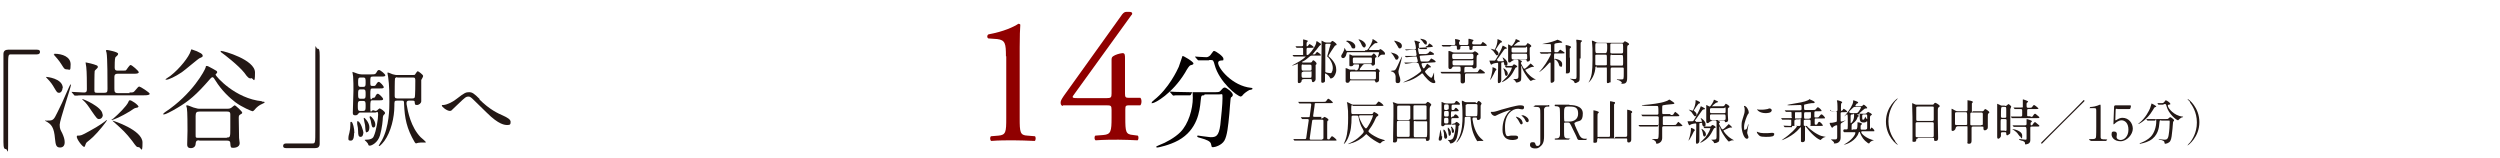 <?xml version="1.0" encoding="UTF-8"?>
<svg id="_レイヤー_1" xmlns="http://www.w3.org/2000/svg" version="1.1" viewBox="0 0 800 50.6">
  <!-- Generator: Adobe Illustrator 29.6.0, SVG Export Plug-In . SVG Version: 2.1.1 Build 207)  -->
  <defs>
    <style>
      .st0 {
        fill: #231815;
      }

      .st1 {
        fill: #040000;
      }

      .st2 {
        fill: #900000;
      }
    </style>
  </defs>
  <g>
    <g>
      <path class="st0" d="M11.8,15.9c.7,0,1,.2,1,.7s-.3.8-1,.8H3.5c-.9,0-.9.2-.9,4.4s0,21.3,0,24.8-.2,1.1-.7,1.1-.8-.2-.8-2.3v-28.1c0-1,.6-1.4,1.5-1.4h9.3Z"/>
      <path class="st0" d="M14.7,38.6c2.3,0,2.4,0,3.7-2.7,1.4-2.9,1.6-3.2,2.6-5.6,1.2-2.8,1.5-3.3,1.6-3.3s.1.1.1.2c0,.7-3.6,11.3-3.6,12.7s.3,1.7.8,2.7c.5,1.1.8,2,.8,2.9,0,1.3-.7,1.7-1.5,1.7-1.3,0-1.4-1-1.6-2.8-.3-3.6-1.1-4.7-3.1-5.7,0,0-.1-.2.2-.2ZM20,28.2c0,.8-.5,1.5-1.1,1.5s-.7-.2-1.6-1.7c-.4-.7-1-1.7-2.4-3.1-.2-.2-.2-.2-.1-.3,0,0,5.3.4,5.3,3.6ZM17.4,17.2c2.6,0,5.2,1,5.2,3.4s-.3,1.6-1.2,1.6-1-.5-1.8-1.7c-.6-1-1.9-2.5-2.2-2.8-.1,0-.2-.2-.2-.3,0,0,.1,0,.2,0ZM41.4,29.6c1.2,0,1.3,0,1.8-.6,1-1.2,1.1-1.3,1.4-1.3s3.3,1.9,3.3,2.3-.7.5-1.9.5h-16.9c-3.1,0-4.1,0-4.4.1-.1,0-.6,0-.7,0s-.2,0-.3-.2l-.7-.8c-.1-.2-.1-.2-.1-.2,0,0,0,0,.1,0,.6,0,3.3.2,3.8.2s1,0,1-1c0-1.9,0-5.6-.2-7.2,0-.2-.2-1-.2-1.3s0-.1.2-.1,2.4.5,3.3.9c.4.2.4.3.4.6s-.9.9-1,1.2c-.1.6-.1,5.1-.1,6s.1,1,1.1,1h2c1,0,1.1-.3,1.1-1.3,0-2.1,0-10.2-.3-11.5,0-.1-.2-.6-.2-.7,0-.2.3-.2.4-.2.2,0,3.5.6,3.5,1.2s-.8.9-.9,1.2c-.2.4-.2,2.6-.2,3.1s0,1.1.9,1.1h1.3c1.3,0,1.3,0,1.5-.2.2-.2,1-1.6,1.4-1.6s2.6,1.9,2.6,2.3-.6.5-1.5.5h-5.3c-.7,0-1,.3-1,1v3.7c0,1.1.1,1.5,1.2,1.5h3.7ZM24.8,43.4c1.1,0,1.2,0,3.9-1.5,3-1.6,5-3.1,5.3-3.4,0,0,.1-.1.2-.1s0,0,0,.1c0,.3-2.8,3.8-4.4,5.3-.3.3-1.7,1.5-2,1.7-.3.3-.4.6-.6,1.2,0,.1-.1.3-.3.3-.5,0-2.6-2.7-2.3-3.4,0,0,0-.2.2-.2ZM32.9,36.7c0,.9-.6,1.4-1.2,1.4s-.8-.3-2.4-2.6c-1-1.5-1.7-2.6-2.9-3.6,0,0-.1-.1-.1-.2,0-.2,6.5,2.5,6.5,4.9ZM44.2,34.1c0,.3,0,.3-1,.5-.2,0-1.4.9-1.6,1-2.8,1.7-5.3,2.8-5.9,2.8s-.1,0-.1,0c0,0,.6-.5.7-.5,1.5-1.3,4.2-3.9,4.8-5.3.1-.4.3-.5.4-.5.4-.2,2.9,1.5,2.9,2.2ZM36,38.6c.2,0,9.6,3,9.6,7s-.5,1.5-1.2,1.5-.8-.2-2.1-2c-2.1-2.7-3-3.5-5.8-6,0,0-.5-.4-.5-.5s0,0,.1,0Z"/>
      <path class="st0" d="M83.7,32.5c.7,0,1,.1,1,.2,0,.2-.5.4-.7.5-1,.4-1.9,1.1-2.6,2-.3.3-.4.4-.6.4s-3.4-1.3-5.5-2.9c-1.7-1.3-4.3-3.6-6.4-7-.3-.5-.6-1-.9-1s-.5.2-2.4,2.4c-3.9,4.3-6.3,6-10.2,8.2-.6.3-2.3,1.3-2.9,1.3s-.3,0-.3-.1.4-.5.6-.6c8.8-5.8,12.8-13.5,13-14.3,0-.3.1-.5.3-.5.3,0,.6.1,2,.9,1.2.7,1.4.7,1.4,1.1s-.6.6-.5.8c0,.5,6.3,7.7,14.9,8.5ZM64.9,17.8c0,.3-.2.5-1,.8-.5.2-4.8,3.9-5.7,4.5-2.2,1.5-4.3,2.4-4.9,2.4s-.3,0-.3-.1c0-.2,1.3-.9,1.5-1.1,3.1-2.4,6-6.2,6.5-7.9,0-.1.2-.6.2-.6.3,0,1.4.5,1.8.6,1,.5,1.8.8,1.8,1.3ZM63.7,44.9c-.9,0-1,.3-1.1,1.1,0,.9-.7,1.4-1.5,1.4-1.2,0-1.2-.8-1.2-1.2,0-.7.1-3.7.1-4.3,0-1.3,0-6.4-.2-7.3,0-.1-.2-.6-.2-.7s0-.2.3-.2,1.7.6,2,.7c1.3.4,1.5.4,2.3.4h8.4c.5,0,.9,0,1.4-.3.2-.1.9-.8,1.1-.8.3,0,2.4,2,2.4,2.3s0,.3-.7.7c-.3.2-.4.4-.4,1,0,1.3.1,5.7.1,6.4,0,.3.2,1.5.2,1.7,0,1.5-1.9,1.5-2.1,1.5-.8,0-.8-.2-.9-1.4,0-.8-.5-.9-1-.9h-8.9ZM72.6,44c1.1,0,1.1-.2,1.1-3.1s0-3.7,0-4.2,0-1-1-1h-8.9c-.9,0-1.2.3-1.2,1.4s0,5,0,6,0,1,1,1h9ZM80.3,25.1c-.6,0-1-.2-2.1-1.8-1.9-2.4-6.6-6-7.2-6.4-.2-.1-.4-.3-.4-.5s.2-.1.2-.1c.8,0,10.8,2.8,10.8,6.9s-.5,1.8-1.2,1.8Z"/>
      <path class="st0" d="M91.6,47.4c-.7,0-1-.2-1-.7s.3-.8,1-.8h8.4c.9,0,.9-.2.9-4.4s0-21.3,0-24.8.2-1.1.7-1.1.7.2.7,2.3v28.1c0,1-.5,1.4-1.5,1.4h-9.3Z"/>
      <path class="st0" d="M113.3,42.6c0,.6,0,2.4-1,2.4s-.8-.4-.8-1,.3-1.4.3-1.5c.2-.8.3-1.7.3-2.3,0-1.1,0-1.2.2-1.2s.1,0,.2,0c.4.2.9,2,.9,3.6ZM119.8,35.5c.6,0,.7,0,1-.3.4-.3.5-.5.7-.5.3,0,1.7,1,1.7,1.4s0,.2-.5.8c0,.1-.2.3-.2.9,0,.4-.2,3.1-.9,5.5-.7,2.4-2.7,3.3-3.2,3.3s-.4,0-.7-.7c-.2-.2-.4-.5-.5-.6,0,0-.5-.4-.5-.5s.3-.1.5-.1c1.9,0,2.3-.8,2.4-1.1.8-1.7,1.4-5.5,1.4-6.9s-.5-.7-.8-.7h-4.8c-.2,0-.4,0-.6.2-.4.5-.5.7-1.1.7s-.8-.2-.8-.8.2-6.1.2-7.1,0-3.5-.1-4.5c0-.2-.2-1.1-.2-1.3s0-.2,0-.2c.1,0,1.4.5,1.7.6.4.1.8.2,1.2.2h3c1.1,0,1.4,0,1.7-.5.4-.7.5-.9.9-.9s2,1.3,2,1.7-.6.4-1.5.4h-2.5c-.8,0-.8.2-.8,1.6s0,1.4.8,1.4.7,0,1-.4c.2-.3.5-.9.9-.9s1.6,1.3,1.6,1.7-.5.4-1.3.4h-2.2c-.8,0-.8.1-.8,2.3s.6.7.8.7c.4,0,.6,0,.8-.4.1-.3.4-.9.8-.9s1.7,1.3,1.7,1.7-.5.4-1.4.4h-1.9c-.8,0-.8.2-.8,2.4s.4.8.8.8h.6ZM116.2,42.7c0,.9-.5,1.1-.8,1.1-.7,0-.8-.7-.8-1.7,0-.8-.1-1.6-.3-2.4,0-.2,0-.5,0-.7s.1-.3.3-.2c.8.3,1.7,3,1.7,3.9ZM116.2,27.8c.8,0,.8-.4.8-1.5s0-1.5-.8-1.5h-.8c-.8,0-.8.4-.8,1.5s0,1.5.8,1.5h.8ZM116.2,31.6c.8,0,.8-.4.8-1.5s0-1.5-.8-1.5h-.8c-.8,0-.8.4-.8,1.5s0,1.5.8,1.5h.8ZM116.1,35.5c.9,0,.9-.4.9-1.6s0-1.6-.8-1.6h-.8c-.9,0-.9.4-.9,1.6s0,1.6.8,1.6h.7ZM117.4,42.4c-.4,0-.4-.4-.5-1.4,0-.5-.1-1.3-.3-2,0-.2-.2-.9-.2-1s0-.3.1-.3c.3,0,1.7,1.6,1.7,3s-.6,1.6-.9,1.6ZM120.1,39.9c0,.5-.2.9-.6.9s-.5-.2-.8-1.8c0-.4-.2-.8-.4-1.3,0-.1,0-.2,0-.3s0-.2.2-.2c.4,0,1.6,1.5,1.6,2.6ZM132.2,24c.4,0,.6,0,.7-.3.4-.6.6-.9.8-.9s1.7,1.1,1.7,1.5-.5,1-.6,1.3c0,.3,0,2.7,0,3.2s0,3,0,3.6-.7,1.2-1.4,1.2-.6-.3-.7-.9c0-.3,0-.5-.7-.5h-1.1c-.2,0-.8,0-.8.7s0,.3,0,.4c.4,2.5,1.4,7.4,4.5,10.6.3.2,1.7,1.5,1.7,1.6s-.2.1-.3.1-.5,0-.7,0c-.3,0-.9,0-1.5.1-.1,0-.6.2-.7.2-.1,0-.3-.3-.4-.4-2.6-4.4-3.2-7.7-3.4-12.2,0-1.1-.1-1.1-.8-1.1h-1.5c-.8,0-.8.2-.8,1.7,0,3.7-1.1,8.3-3.2,11.2-.2.3-1.3,1.6-1.6,1.6s-.2,0-.2-.1c0-.1.8-1.4,1-1.7,2.4-4.4,2.4-10.3,2.4-12.4s0-5.2-.4-7.9c0-.2-.2-.9-.2-1.1s0-.3.1-.3c.3,0,1.5.6,1.7.6.2,0,.6.2,1.1.2h5.1ZM127.1,24.7c-.3,0-.6.2-.7.4-.1.3-.1,4.8-.1,5.4s0,1,.8,1h4.9c.2,0,.5,0,.7-.3.2-.3.2-4.9.2-5.4,0-.8-.1-1-.8-1h-5Z"/>
      <path class="st0" d="M153.4,31.8c3.3,3.3,6,4.5,7.6,5.2,1.3.6,2.4,1.2,2.4,2s-.2,1-1,1-2.7,0-6.7-4c-.7-.6-3.6-3.6-4.2-4.1-.6-.6-1.1-1-1.5-1-.9,0-1.1.2-3.4,2.4-.2.2-2.2,2.1-2.2,2.1-.1,0-.3.1-.4.1-1,0-2.6-1.3-2.6-1.7s0-.1.5-.2c1.3-.1,3.2-1.1,4.4-2.1,2.3-1.8,2.8-2,3.8-2s1.6.4,3.4,2.2Z"/>
    </g>
    <g>
      <path class="st2" d="M321.9,18c0-4-.2-5.2-2.8-5.5l-2.8-.2c-.5-.2-.5-1,0-1.3,4.9-.9,8.1-2.4,9.6-3.4.2,0,.5.1.6.3-.1,1-.2,4-.2,7.3v22.6c0,4.5.1,5.5,2.5,5.6l2.4.2c.3.3.3,1.3-.1,1.5-2.3-.1-4.9-.2-6.9-.2s-4.7,0-7,.2c-.4-.2-.5-1.1-.1-1.5l2.4-.2c2.4-.2,2.5-1.2,2.5-5.6v-19.8Z"/>
      <path class="st2" d="M340.2,33.9c-.5,0-.8-.4-.8-1s.2-1,1-2.2l18.7-26.1c.4-.5.8-.8,1.3-.8h1c.6,0,.9.2.9.5s-.1.4-.3.6l-18.5,25.6c-.7.9.1.9,1.6.9h9c1.4,0,1.6-.2,1.6-1.5v-10.7c0-.4,0-.9.5-1.2.7-.5,2-.9,3-1,.8,0,.8.6.8,1.8v11.2c0,1.1.2,1.3,1.2,1.3h3.7c.5.4.5,1.9,0,2.4h-3.1c-1.5,0-1.7,0-1.7,1.3v2.6c0,4.6.1,5.4,2.5,5.6l1.5.2c.3.3.3,1.3-.1,1.5-2.1-.1-4.3-.2-6.1-.2s-4.7,0-7.3.2c-.4-.2-.5-1.1-.1-1.5l2.6-.2c2.4-.2,2.6-1.2,2.6-5.6v-2.4c0-1.4-.2-1.5-1.7-1.5h-13.9Z"/>
      <path class="st1" d="M381.9,20.3c0,.3-.2.4-1,.6-.3.1-1,1.1-1.7,2.4-4.1,6.7-9.6,9.7-10.4,9.7s-.2,0-.2-.2c0-.2,0-.2.7-.8,4.7-3.7,7.4-9.5,7.9-10.6.2-.5,1.2-3.5,1.2-3.5.2-.1,3.5,1.8,3.5,2.4ZM385.3,30.5c-.9,0-.9,0-1.1,1.9-.3,3.1-1,9.1-7.1,12.5-2.9,1.6-6.5,2.3-6.7,2.3s-.4,0-.4-.2.2-.2.8-.5c2.4-.9,5.2-2.5,6.9-4.2,2.6-2.6,4-7.4,4-11s-.3-.8-.9-.8h-1c-1.3,0-3,0-3.6,0-.1,0-.6.1-.7.1s-.2-.1-.3-.2l-.7-.8c-.1-.1-.1-.2-.1-.2,0,0,0-.1.1-.1.2,0,1.3.1,1.5.1,1.7,0,3.1.1,4.8.1h7.7c1.6,0,1.7,0,2.3-.7.5-.6.8-.8,1.1-.8.6,0,2.6,1.6,2.6,2.3s-.6.8-.6.9c-.2.3-.4,4.3-.5,5.1-.4,4.2-.7,7.1-1.6,8.7-.9,1.5-3,2.1-3.6,2.1s-.4-.1-.7-1.1c-.2-.8-1.4-1.3-3.2-1.8-.8-.2-1.2-.3-1.2-.6s.3-.2.4-.2c.2,0,1.2.2,1.4.2,1.9.2,2.1.3,2.5.3,1.7,0,2.6-.3,3.1-3.9.3-2.7.7-6.7.7-8.5s0-1.3-1-1.3h-4.7ZM387,19.3c-.9,0-2.1,0-2.8,0-.1,0-.6,0-.7,0s-.1,0-.3-.2l-.7-.8c0,0-.1-.2-.1-.2s0,0,.1,0c.2,0,1.2.1,1.4.1.4,0,1.9.1,2.1.1.8,0,1.3-.6,1.5-.9.7-1,.8-1.1,1-1.1.5,0,3,1.7,3,2.5s-.1.4-1,.6c-.2,0-.7.2-.7.7,0,1.8,4.6,7.4,10.5,8,.1,0,.5,0,.5.3s-.9.4-1,.4c-.9.5-1.7,1.1-2.1,1.6,0,.1-.5.5-.6.5-1.2,0-7-4.8-8.4-10.1-.4-1.5-.5-1.6-1.3-1.6h-.6Z"/>
    </g>
  </g>
  <g>
    <path class="st0" d="M417,25.4c-.4,0-.4,0-.5.5,0,.5-.6.7-.8.7-.4,0-.4-.3-.4-.6s0-2.4,0-2.9c0-1.1,0-1.3,0-2.4s0-.2-.2-.2-1.3.5-1.6.5,0,0,0,0c0-.1,0-.1.8-.5,2.5-1.3,3.5-2.3,3.5-2.4s0,0-.3,0h-1.2c-.4,0-1.2,0-1.8,0,0,0-.4,0-.5,0,0,0,0,0-.1-.1l-.3-.4c0,0,0,0,0,0,0,0,0,0,0,0,0,0,.6,0,.7,0,.4,0,1.3,0,2.1,0s.6,0,.6-.4v-1.4c0-.4,0-.5-.4-.5-.5,0-1.1,0-1.1,0,0,0-.4,0-.5,0,0,0,0,0-.1,0l-.3-.4q0,0,0-.1s0,0,0,0c.3,0,1.7,0,2,0s.4-.2.4-.4,0-.5,0-.7,0-.9,0-1c0-.1,0-.1,0-.1s1.5.3,1.5.5-.2.3-.3.4c-.1.2-.1.3-.1.9s0,.4.2.4.3-.2.3-.2c.3-.4.4-.5.5-.5s1.3.8,1.3,1-.3.2-.8.2h-1c-.3,0-.5,0-.5.5v1.5c0,.2,0,.3.2.3s.3,0,.6-.3c1.1-1.1,2.2-2.8,2.3-3.7,0-.3,0-.4.2-.4s.7.5.8.5c.4.2.5.3.5.5s0,.1-.3.3-1.2,1.6-1.5,1.8c-.1.2-.9,1.1-.9,1.1,0,0,.1,0,.2,0h.3c.2,0,.4,0,.5-.3.1-.1.4-.5.5-.5s1.2.8,1.2,1,0,.2-.8.2h-2.1c-.2,0-.3,0-.6.2-.7.6-1.5,1.3-2.2,1.6-.3.2-.4.2-.4.2,0,.1.2.2.3.2h2.5c.2,0,.3-.1.4-.2.3-.5.3-.5.5-.5.2,0,1,.7,1,1s0,.2-.3.5c0,0,0,.2,0,.6,0,.6,0,1.8,0,2.4,0,.2,0,1.3,0,1.5,0,.7-.7,1-.8,1-.4,0-.4-.4-.4-.5,0-.4-.1-.5-.5-.5h-2.2ZM417,20.6c-.5,0-.5.2-.5.7,0,1.1,0,1.3.5,1.3h2.2c.5,0,.5-.2.5-.7,0-1.1,0-1.2-.5-1.2h-2.2ZM417,23c-.5,0-.5.2-.5.9s0,1,.5,1h2.2c.5,0,.5-.1.5-1.3s0-.7-.5-.7h-2.2ZM425.6,13.6c.2,0,.3,0,.4-.2.2-.3.2-.3.4-.3.2,0,1.3.8,1.3,1.1s0,.1,0,.2c0,0-.4.2-.5.2-.2.2-2.1,3.1-2.1,3.3s.5.5.6.6c1.6,1.6,1.9,2.8,1.9,3.9s-.6,2-.9,2.3c-.1.1-.5.4-.8.4s-.2,0-.4-.4c-.4-.7-1.3-1.2-1.4-1.2s-.1,0-.1.3,0,1.2,0,1.4c0,.5,0,.6,0,.8,0,.2-.4.5-.8.5s-.4-.3-.4-.5c0-.2,0-1.3,0-1.5,0-1.8.1-6.8.1-8.8s0-1.2,0-2c0,0,0-.6,0-.6s0-.1,0-.1.5.2.8.4c.2.1.4.2.7.2h1.2ZM424.5,14c-.2,0-.4.1-.4.3,0,.2,0,3.9,0,4.5s0,4.2,0,4.2c0,.2,1.1.4,1.5.4s.5,0,.6-.4c.2-.3.3-.8.3-1.2,0-1.5-.9-2.8-1.3-3.3,0,0-.5-.4-.5-.5s.5-1.7.6-2.1c0-.3.5-1.6.5-1.7,0-.2-.2-.2-.4-.2h-1Z"/>
    <path class="st0" d="M436.8,16.1c.7,0,.8,0,1.5-1.2.4-.6.9-1.8.9-2.1,0-.3,0-.3.1-.3.1,0,1.5.9,1.5,1.1s-.1.2-.5.2c-.3,0-.4,0-1.4,1-.2.2-.8.8-.8,1s.1.2.4.2h2.1c.5,0,.5,0,.7,0,0,0,.3-.3.4-.3.2,0,1.5.9,1.5,1.4s-.2.4-.4.4-.4,0-.5,0c-.2,0-.5,0-1,.6-.3.2-.3.3-.4.3s0,0,0-.1c0,0,.4-1.2.4-1.4s0-.2-.6-.2h-9.1c-.6,0-.6,0-.7.4-.2,1.1-.7,1.5-1.1,1.5s-.6-.3-.6-.6,0-.3.5-1.1c.3-.5.5-1.1.5-1.4,0-.1,0-.2,0-.2.1,0,.4.7.5.8.1.2.2.2.7.2h5.4ZM433.8,22.5c.3,0,.6,0,.8-.4.2-.3.3-.9.3-1.2s-.1-.3-.5-.3h-.9c-.3,0-.3,0-.5.3-.1.3-.6.3-.7.3-.2,0-.5,0-.5-.3,0-.2,0-1,0-1.2s0-1.2,0-1.6,0-.4,0-.5,0-.2.1-.2c.2,0,.8.4.9.4.2,0,.3,0,.6,0h4.8c.7,0,.7,0,.8-.1,0,0,.5-.6.6-.6.2,0,.9.8.9,1s0,.2-.3.3c-.2.1-.2.2-.2.9s0,1.1,0,1.2c-.2.4-.5.5-.7.5s-.3,0-.4-.3c0-.2-.2-.2-.4-.2h-1.7c-.4,0-.5.1-.7.3-.2.3-1,1.1-1,1.4s.2.2.4.2h3.9c.3,0,.6,0,.7,0,0,0,.4-.5.5-.5s.9.5.9.8,0,.2-.2.4c0,0,0,.3,0,.4,0,.2,0,1.5,0,1.8,0,.4,0,.6-.2.8-.2.2-.5.3-.7.3s-.3-.2-.4-.5c0-.2-.2-.2-.4-.2h-7.3c-.3,0-.3.1-.4.3-.1.4-.4.5-.8.5s-.5-.4-.5-.5,0-2,0-2.4,0-1.3,0-1.6,0-.2.1-.2.7.2,1,.4c.2.1.4.1.7.1h1.2ZM430.9,13c1.6,0,2.8,1,2.8,1.8s-.3.7-.7.7-.5-.3-.6-.6c-.4-.9-1.1-1.4-1.3-1.5-.3-.2-.4-.2-.3-.3,0,0,.1,0,.2,0ZM432.4,22.9c-.2,0-.3,0-.4.2,0,.1,0,1.5,0,1.8s0,.5.5.5h7.3c.4,0,.5-.2.5-.5s0-1.7,0-1.8c0-.2-.3-.2-.4-.2h-7.2ZM433.4,18.4c-.2,0-.5,0-.5.5,0,1.4,0,1.4.5,1.4h5.1c.5,0,.5-.1.5-1s0-.9-.5-.9h-5ZM437,14.6c0,.4-.2.6-.5.6s-.6-.5-.7-.7c-.2-.4-.4-1-.9-1.6,0,0-.2-.3-.2-.3s0,0,.1,0c.5,0,2.3.8,2.3,2.1Z"/>
    <path class="st0" d="M447.5,18.4c0,.5-.3.7-.6.7s-.3,0-.7-.8c-.5-.9-.9-1.3-1.2-1.5,0,0,0,0,0,0,0,0,2.6.3,2.6,1.7ZM445.4,22.6c1,0,1.1,0,1.9-1.7.2-.5,1.3-2.9,1.4-2.9s0,0,0,0c0,.1-.7,3.1-.9,3.6-.2.8-.3,1-.3,1.3s.1.8.2,1.1c.3.8.4,1.2.4,1.6s-.1,1-.8,1-.7-.4-.7-.9,0-1,0-1.1c0-.2,0-1.1-.9-1.6,0,0-.7-.2-.7-.3,0,0,.2,0,.2,0ZM446.2,13s.9.2,1.5.5c.4.2.9.5.9,1.2s-.5.8-.7.8c-.3,0-.4-.2-.7-.8-.2-.4-.8-1.3-1-1.5,0,0,0-.1,0-.2,0,0,0,0,0,0ZM456.2,14.8c.5,0,.5,0,.6-.1.1-.1.5-.8.6-.8s1.1.7,1.1.9,0,.2-.9.3l-3.4.2c-.2,0-.4,0-.4.4s.1.9.2,1.2c0,.3.1.5.5.4h1.8c.5-.2.5-.2.6-.2.1,0,.6-.7.7-.7s1.3.6,1.3.9-.4.2-1.2.3l-3,.2c-.1,0-.4,0-.4.3s.3,1.2.3,1.4c0,0,0,.2.5.2h1.6c.5-.1.5-.1.6-.2.1,0,.6-.8.7-.8s1.4.7,1.4,1-.1.2-1.3.3l-2.9.2c-.1,0-.3,0-.3.3s.4,1.4.7,1.4,1-1.5,1.1-1.5,1.2.8,1.2,1,0,.1-.6.2c0,0-.1,0-.9.8-.3.3-.4.4-.4.5,0,.4,1.6,2,2,2s.8-1.7.9-1.7,0,0,0,0c0,0,0,1,0,1.2,0,.8,0,1.1.2,1.3.1.2.2.3.2.5s0,.4-.5.4c-1.3,0-2.9-2.3-3-2.3-.5-.7-.5-.8-.7-.8s-.1,0-.6.4c-.6.4-1.6,1.2-3.4,1.9-1.2.4-2.1.6-2.1.6s0,0,0,0,0,0,.3-.2c2.4-1.1,3.9-2.1,5-3,.3-.3.5-.4.5-.6s-.4-1-.5-1.2c0-.2-.4-1.1-.4-1.1,0-.1-.2-.2-.5-.2h-1.3c-.3.1-1.7.2-2,.3,0,0-.3,0-.3,0s0,0-.1,0l-.3-.3q0,0,0-.1s0,0,0,0c1.5,0,2.2,0,2.8,0h1c.4-.1.5-.3.5-.4s-.2-1-.3-1.2c0-.3-.1-.4-.6-.3h-.5c-1.3.1-1.8.2-2,.2,0,0-.3,0-.3,0s0,0-.1,0l-.3-.3c0,0,0,0,0-.1s0,0,.1,0c1.6,0,2.3,0,2.8,0h.4c.3,0,.4-.2.4-.4s-.2-1.3-.2-1.4c0-.1-.2-.2-.4-.2h-.4c-.5,0-1.6.1-2.1.2,0,0-.2,0-.2,0,0,0,0,0-.1,0l-.3-.3q0,0,0,0s0,0,0,0c1.1,0,1.7,0,2.8,0h.3c.1,0,.4,0,.4-.4s-.2-1.4-.3-1.7c0,0-.2-.5-.2-.6s0-.1.2-.1.9.2,1,.3c.4,0,.6.2.6.3s0,0-.2.2c-.2,0-.2.1-.2.4,0,1.5.2,1.5.6,1.5h2.1ZM454.5,12.4c.2,0,2.1.2,2.1,1.2s-.4.6-.5.6-.2,0-.7-.7c-.1-.2-.4-.6-.8-.9,0,0-.1-.1-.1-.2,0,0,0,0,0,0Z"/>
    <path class="st0" d="M465.2,21.3c-.3,0-.4.1-.5.3-.1.3-.4.5-.7.5s-.5-.2-.5-.6,0-.5,0-.5c0-.4,0-1.8,0-2.7s0-.7,0-1.2c0,0,0-.5,0-.6,0-.1,0-.2.2-.2s.6.2.9.3c.3.2.6.2.8.2h5.6c.2,0,.4,0,.6-.2.2-.1.3-.2.4-.2s1.1.6,1.1.9,0,.1-.3.3c-.2.1-.3.2-.3,1.6s0,2,0,2c0,.7-.6.7-.9.7s-.3,0-.4-.3c0-.2-.4-.2-.4-.2h-1.7c-.5,0-.5.1-.5,1.2s0,.5.5.5h3c.6,0,.7,0,.8-.1.1-.1.5-.9.7-.9s1.6,1,1.6,1.2-.3.2-.8.2h-5.1c-.4,0-.5.2-.5.5s0,2,0,2c0,.7-.7.7-.8.7-.6,0-.6-.5-.6-.6,0-.2,0-1.5,0-1.8,0-.6,0-.8-.5-.8h-3.2c-.4,0-1.4,0-2,0,0,0-.3,0-.3,0s0,0-.1,0l-.3-.4q0,0,0-.1s0,0,0,0c.1,0,.6,0,.7,0,.5,0,1.3,0,2.1,0h3.1c.5,0,.5-.2.5-.6,0-1,0-1.1-.5-1.1h-1.9ZM464,14.9c-1.4,0-1.8,0-2,0,0,0-.3,0-.3,0s0,0-.1-.1l-.3-.4c0,0,0,0,0,0,0,0,0,0,0,0,.1,0,.6,0,.7,0,.8,0,1.4,0,2.1,0h1.1c.3,0,.5,0,.5-.6s-.1-1.1-.1-1.1c0-.2.2-.2.2-.2,0,0,1.4.2,1.4.5s-.3.4-.3.4c0,.1,0,.3,0,.4,0,.6.2.6.6.6h1.9c.5,0,.5-.2.5-.8s0-.6,0-.6c0,0,0-.3,0-.4,0-.1,0-.2.2-.2s1,.3,1.1.3c0,0,.3,0,.3.2s0,.1-.2.3c-.1.1-.2.2-.2.5s0,.5.5.5h1.4c.6,0,.8,0,.8,0,.2,0,.6-.8.7-.8s1.3.9,1.3,1.1-.3.2-.8.2h-3.3c-.2,0-.5,0-.5.4s0,.5,0,.6c-.1.2-.4.3-.6.3-.4,0-.4-.3-.4-.6,0-.6,0-.7-.5-.7h-1.9c-.2,0-.5,0-.5.4s0,.5-.1.6c-.2.2-.4.2-.6.2-.4,0-.4-.2-.4-.5,0-.7,0-.8-.5-.8h-1.2ZM471,20.9c.5,0,.5-.2.5-1.1s0-.5-.5-.5h-5.7c-.4,0-.5.2-.5.5,0,.9,0,1.1.5,1.1h5.7ZM465.2,17.2c-.5,0-.5.2-.5.8s0,.9.5.9h5.8c.5,0,.5-.2.5-.8s0-.9-.5-.9h-5.8Z"/>
    <path class="st0" d="M479.3,19.6c.5,0,1.2,0,1.5,0,.4,0,.4,0,.4-.2,0-.2-.4-1-.4-1s0,0,.1,0c.2,0,1.5,1,1.5,1.9s-.3.7-.6.7-.5-.3-.5-.8c0-.2,0-.3-.2-.3s-.7.1-.7.2c0,0,0,1.1,0,1.4,0,.7,0,3.6,0,4.2s-.5.9-.8.9-.3-.3-.3-.7c0-.7.1-3.8.1-4.5s0-.9,0-1.1c0-.1,0-.2-.3-.2s-1.2.2-1.4.3c0,0-.4.3-.5.3-.2,0-.6-1.2-.6-1.3,0,0,0,0,0,0s.6,0,.7,0c0,0,.6,0,.8,0,.4,0,.4-.1,1-1.1.6-1.1,1.4-2.6,1.6-3.3.1-.4.2-.4.2-.4s1.3.6,1.3.8,0,.1-.4.2c-.2,0-.4.2-.5.3-.7.9-1.6,2.4-2.3,3.2,0,0-.1.2,0,.2,0,0,.1,0,.2,0ZM478.9,22.2c0,.1-.3.4-.4.5-.3.6-.8,1.7-1.2,2.3,0,0-.4.6-.5.6s0,0,0,0,.5-1.4.5-1.7c.3-1.2.3-1.9.3-2.1,0-.3,0-.3,0-.3s.5.2.6.2c.4.2.6.3.6.5ZM478.9,16.2c.5.3.6.7.6,1,0,.4-.3.5-.5.5s-.2,0-.3-.2c-.1-.1-.7-.9-.8-1.1-.1-.1-.9-.8-.9-.8,0,0,0,0,.1,0,.2,0,.9.3,1.1.3s.1,0,.4-.6c.2-.4.6-1.5.6-2.6s0-.2,0-.2,1.4.5,1.4.8,0,.1,0,.2c0,0-.4.2-.5.2-.2.2-.9,1.2-1,1.4-.1.2-.5.7-.5.8,0,0,.2.2.3.2ZM481.6,21.2q0,0,0-.1s0,0,0,0c.3,0,1.7,0,2,0s.4,0,.5-.2c.2-.2.2-.3.4-.3.2,0,1,.4,1,.7s0,.2-.2.2q-.3.1-.4.3c-.7,1.3-1,1.9-1.7,2.7-1.1,1.2-2.5,1.8-2.6,1.8s0,0,0,0c0,0,0,0,0-.1,1.2-1.2,1.3-1.3,1.6-1.6,1.2-1.5,1.6-2.8,1.6-2.9,0-.1,0-.1-.5-.1s-1.2,0-1.3,0,0,0-.1,0l-.3-.4ZM482.5,23.6c0,.5-.4.7-.5.7-.3,0-.4-.4-.5-1.1,0-.2-.1-.5-.4-1.2,0,0,0-.1,0-.2,0,0,0,0,0,0,0,0,.5.3.7.5s.7.7.7,1.3ZM484.2,19.4c-.2,0-.3,0-.5.2-.2.2-.4.4-.7.4s-.4-.2-.4-.7,0-2.7,0-3.2,0-1.5,0-1.8,0-.1,0-.1c.2,0,.9.5,1.1.5.3,0,1.3-1.7,1.3-2,0-.1,0-.2.1-.2s.8.4.9.4c.2.1.4.2.4.3s-.6.3-.7.3c-.5.4-1.2.9-1.2,1.1s0,0,.3,0h3c.3,0,.4,0,.6-.2.3-.5.4-.6.5-.6s1.1.6,1.1.9,0,.2-.2.3c-.2.2-.3.2-.3.5s0,1.4,0,1.7.1,1.7.1,1.8c0,.7-.7.7-.8.7-.2,0-.2,0-.3-.4,0-.2-.2-.2-.4-.2h-1.8c0,0-.1,0-.1,0s0,0,.3.2c.1,0,.5.2.5.4s0,.1-.3.3c0,0,0,0,0,.2s.5,1,.6,1.2c.1.2.3.6.5.6.4,0,1.4-1.1,1.8-1.5,0,0,.2-.2.2-.2,0,0,1.1.9,1.1,1.1s0,0,0,0c0,0-.3,0-.4,0-.5,0-.8.2-2.1.8-.3.1-.3.1-.3.2,0,.2,1.1,1.8,2.7,2.7.5.3.6.3.6.4s0,0-.2,0c-.2,0-.6,0-.9.2,0,0-.4.2-.5.2-.1,0-1.8-1.9-2.6-3.9,0-.1-.3-1-.4-1,0,0,0,.5,0,.5,0,.2,0,2.6,0,2.9,0,.9,0,1.3-.3,1.6-.3.2-.8.4-1.2.4s-.1,0-.2-.1c-.1-.3-.2-.3-.3-.5,0,0-.6-.5-.6-.5,0,0,0,0,.5,0,1.2,0,1.2-.2,1.2-1.3s0-4,0-4.4c0-.4-.2-.5-.5-.5h-1ZM484.2,15.2c-.2,0-.4,0-.5.3v.9c0,.4.3.4.5.4h4c.5,0,.5,0,.5-1.2s-.3-.4-.5-.4h-4.1ZM484.2,17.2c-.2,0-.5,0-.5.4,0,1.3,0,1.4.5,1.4h4.1c.1,0,.4,0,.4-.4,0-1.3,0-1.4-.5-1.4h-4.1Z"/>
    <path class="st0" d="M495.4,17.2c-.3,0-1.4,0-2,0,0,0-.3,0-.3,0s0,0-.1-.1l-.3-.4c0,0,0,0,0,0,0,0,0,0,0,0,0,0,.8,0,1,0,1.1,0,1.2,0,2.1,0s.5-.1.5-.9,0-1.5,0-1.5c-.1-.2-.2-.2-.4-.2s-1.7,0-2.1,0-.3,0-.3,0,0,0,.4-.1c2.7-.5,3.5-.9,3.8-1,.6-.2.6-.3.7-.3s1.5.6,1.5.8,0,.2-.9.2c-1.6.2-1.6.2-1.6.8s0,2,0,2c0,.2.3.2.4.2h.3c.4,0,.5,0,.6-.2.4-.5.5-.6.6-.6s1.4.9,1.4,1c0,.2-.3.2-.8.2h-2.1c-.5,0-.5,0-.5,1.2s.2.5.3.5c.7.1,2.3.5,2.3,1.7s-.3.8-.5.8c-.3,0-.4-.1-.7-1.1-.4-.9-1.1-1.2-1.2-1.2s-.1.1-.1.2c0,.6,0,5,0,5.6,0,.3,0,.8,0,.9,0,.6-.7.8-.9.8-.3,0-.3-.2-.3-.5,0-.8,0-4.1,0-4.8s0-.8,0-.9,0-.3-.2-.3,0,0-.3.2c-.8.9-1.7,1.9-3,2.8-.1,0-.2.1-.2.1s0,0,0,0,1-1.2,1.1-1.3c1.5-1.9,2.7-4.3,2.7-4.5s-.1-.2-.2-.2h-.6ZM502.4,18.3c0,2.7,0,3,0,3.7,0,.1,0,.6,0,.7,0,.4-.2.8-.9.8s-.4-.2-.4-.3,0-.4,0-.4c0-.5,0-2.3,0-4.4s0-2.6-.1-3.6c0-.2,0-.3,0-.3,0,0,0-.1.1-.1s1.6.3,1.6.6,0,.1,0,.2c-.3.3-.4.3-.4.6,0,0,0,1.3,0,2.8ZM505.5,18.7c0,.9,0,5,0,5.8s0,1.4-.3,1.6c-.4.3-.9.5-1.1.5s-.2,0-.3-.3c-.2-.6-1.2-.9-1.3-1,0,0-.1,0-.1-.1s0,0,.1,0c.2,0,1,.1,1.2.1.8,0,.8-.1.8-1.3s0-9,0-10.1c0-.2-.1-1-.1-1.1,0,0,0-.1.2-.1s1.3.2,1.4.2c0,0,.2,0,.2.2s0,.2-.2.3c-.1,0-.2.3-.2.5,0,.3,0,3.9,0,4.8Z"/>
    <path class="st0" d="M511,21.3c-.5,0-.5.1-.5.7-.3,2.7-2,4.4-2.2,4.4s0,0,0,0,.4-.6.4-.7c.6-1.3.9-2.7.9-6.6s0-3.8-.1-4.9c0-.2-.1-1.1-.1-1.1,0,0,0-.1.1-.1.2,0,.6.2.8.3.5.3.7.4,1.2.4h7.6c.3,0,.4,0,.5-.2.3-.3.3-.3.4-.3s1.3.6,1.3.9-.1.2-.2.3c-.4.2-.4.2-.4,1.7s0,7,0,8.3,0,2.4-1.4,2.4-.2,0-.3-.3c-.2-.6-1.2-.9-1.3-.9,0,0-.3,0-.3-.2s.1,0,.2,0c.2,0,1.2,0,1.4,0,.6,0,.6-.2.6-2.1s0-1.3,0-1.4c0-.3-.3-.3-.5-.3h-3.2c-.4,0-.5.2-.5.6,0,1.1,0,2.4,0,3.6s0,.4-.2.5c-.1.1-.4.3-.7.3s-.3-.2-.3-.4c0-.6,0-3.4,0-4.1s-.1-.5-.5-.5h-2.8ZM513.8,17q.5,0,.5-1.6c0-1.5,0-1.6-.5-1.6h-2.8c-.5,0-.5,0-.5,1.4s0,1.8.5,1.8h2.8ZM513.8,20.9c.1,0,.3,0,.4-.2,0-.1,0-1.6,0-1.8,0-1.4,0-1.4-.5-1.4h-2.8c-.2,0-.4,0-.4.3,0,0,0,2.3,0,2.6s0,.5.5.5h2.8ZM515.8,13.9c-.2,0-.4,0-.5.3,0,0,0,1.9,0,2.3s0,.6.5.6h3.1c.5,0,.5-.2.5-1.1,0-2.1,0-2.1-.5-2.1h-3.1ZM515.8,17.5c-.5,0-.5,0-.5,1.5s0,1.6,0,1.8c0,.2.3.2.4.2h3.2c.5,0,.5-.1.5-1.1,0-2.3,0-2.3-.5-2.3h-3.1Z"/>
    <path class="st0" d="M422.7,37.9c.3,0,.5,0,.7-.2.4-.3.4-.3.5-.3s1.2.6,1.2.9,0,.2-.2.3c-.2.2-.2.3-.2,1.4s0,4.2,0,4.3c0,0,0,.3.4.3s.3,0,.5-.3c.5-.7.5-.7.7-.7s1.4,1,1.4,1.2,0,.2-.8.2h-10.3c-.5,0-1.2,0-1.8,0,0,0-.4,0-.5,0,0,0,0,0-.1,0l-.3-.4c0,0,0,0,0-.1s0,0,0,0c0,0,.6,0,.7,0,.5,0,1.2,0,2.1,0h.8c.3,0,.4,0,.5-.4,0-.3.8-5.5.8-5.6,0-.4-.2-.4-.4-.4s-1,0-1.4,0c0,0-.3,0-.3,0s0,0-.1-.1l-.3-.4q0,0,0-.1s0,0,0,0c0,0,.5,0,.6,0,.2,0,1.4,0,1.7,0s.4,0,.5-.2c0,0,.5-3.6.5-3.8,0-.4-.3-.4-.5-.4h-1c-.4,0-1.2,0-1.8,0,0,0-.4,0-.5,0,0,0,0,0-.1-.1l-.3-.4c0,0,0,0,0,0,0,0,0,0,0,0,0,0,.6,0,.7,0,.5,0,1.2,0,2.1,0h5.1c.7,0,.9,0,1.1-.3.5-.7.5-.7.7-.7s1.4,1,1.4,1.2,0,.2-.8.2h-4.5c-.4,0-.5,0-.5.4,0,.6-.5,3.4-.5,3.7s.2.3.5.3h2.2ZM423,44.6c.5,0,.5-.3.5-.6v-5.1c0-.5,0-.6-.5-.6h-2.6c-.2,0-.4,0-.5.3,0,.1-.8,5.6-.8,5.7,0,.4.3.4.5.4h3.5Z"/>
    <path class="st0" d="M432.8,33.6c-.4,0-.4.2-.4,1.4s0,1.5.4,1.5h6.1c.3,0,.4-.1.5-.3.1-.2.2-.4.3-.4s1.4.7,1.4,1-.6.5-.6.6c-.2.2-.7,1.4-.8,1.6-.4.8-.9,1.6-1.5,2.4-.3.4-.3.5-.3.6,0,.4,1.5,1.4,3,2.1.5.2.6.3,1.7.6.5.1.5.2.5.3s-.1.1-.2.1c-.3,0-.7.2-.9.5,0,0-.3.3-.4.3-.1,0-1.7-.8-3-1.8-.2-.2-1.4-1.2-1.4-1.2s0,0-.2.2c-1.5,1.5-3,2.2-4.1,2.6-.3,0-1.1.4-1.3.4s-.2,0-.2,0,.2-.2.5-.3c1.1-.5,2.4-1.3,3.4-2.3.4-.4,1.1-1,1.1-1.4s-.6-1.3-.7-1.5c-.2-.4-.7-1.5-1-3.3,0-.2-.2-.3-.4-.3h-1.4c-.3,0-.4.2-.4.4,0,2.7-.2,4.6-1.1,6.7-.4,1-1.2,2-1.4,2s0,0,0,0,.5-1.2.6-1.5c.7-2,.8-4.7.8-6.9s0-2.3-.2-3.9c0-.3-.1-.8-.2-1,0,0,0-.1.1-.1.2,0,1.1.5,1.3.6.3.2.6.2.7.2h6.4c.7,0,.8,0,1-.3.5-.6.5-.7.7-.7.3,0,1.5,1,1.5,1.2s0,.2-.8.2h-9.1ZM435.3,36.9c-.2,0-.4,0-.4.3,0,.9,1.7,3.9,2.2,3.9s2.2-3.4,2.2-4-.2-.2-.3-.2h-3.6Z"/>
    <path class="st0" d="M447.5,44.2c-.2,0-.4,0-.4.3,0,.4,0,1.1-.8,1.1s-.5-.4-.5-.7,0-1.2,0-1.5c0-1.8.1-4.3.1-6.2s0-3.1,0-3.7c0-.1-.2-.6-.2-.7s0-.1,0-.1c.2,0,.7.2,1.2.4.3.1.4.1.8.1h7.8c.7,0,.8,0,.9-.2.3-.3.3-.4.5-.4.2,0,1.1.6,1.1.9s-.3.4-.3.5c-.1.2-.2.4-.2.9s0,1.9,0,2.2v3.1c0,.4,0,2.1,0,3,0,.2,0,.9,0,1.1,0,.8-.7.8-.8.8-.4,0-.4-.2-.4-.5s-.2-.3-.4-.3h-8.7ZM450.8,38.3c.5,0,.5-.3.5-.6,0-.5,0-2.9,0-3.4s0-.5-.5-.5h-3.2c-.5,0-.5.2-.5.7s0,2.9,0,3.4,0,.5.5.5h3.3ZM447.5,38.7c-.5,0-.5,0-.5,1.5s0,3.1,0,3.2c0,.4.2.4.4.4h3.2c.3,0,.5,0,.5-.5v-4.4c0-.3-.3-.3-.4-.3h-3.3ZM452.8,38.7c-.1,0-.4,0-.4.3,0,0,0,4.1,0,4.4,0,.5.2.5.5.5h3.3c.4,0,.5,0,.5-1.7s0-3.1,0-3.2c0-.2-.2-.2-.4-.2h-3.3ZM456.1,38.3c.4,0,.4-.2.4-.5,0-.4,0-3.5,0-3.6,0-.2,0-.5-.5-.5h-3.2c-.4,0-.5.1-.5.4,0,.8,0,2.8,0,3.7s.2.5.5.5h3.3Z"/>
    <path class="st0" d="M461.5,43.6c0,.3,0,1.4-.6,1.4s-.5-.2-.5-.6.2-.8.2-.9c0-.4.2-1,.2-1.3,0-.7,0-.7,0-.7s0,0,0,0c.2.1.5,1.2.5,2.1ZM465.1,39.5c.4,0,.4,0,.6-.2.2-.2.3-.3.4-.3.2,0,1,.6,1,.8s0,.1-.3.5,0,.2-.1.5c0,.2-.1,1.8-.5,3.2-.4,1.4-1.5,1.9-1.9,1.9s-.2,0-.4-.4c0-.1-.2-.3-.3-.4,0,0-.3-.2-.3-.3s.2,0,.3,0c1.1,0,1.3-.5,1.4-.6.5-1,.8-3.2.8-3.9s-.3-.4-.5-.4h-2.7c-.1,0-.2,0-.3.1-.2.3-.3.4-.6.4s-.5-.1-.5-.5.1-3.5.1-4,0-2,0-2.6c0,0,0-.6,0-.7s0,0,0,0c0,0,.8.3.9.4.2,0,.4.1.7.1h1.7c.6,0,.8,0,1-.3.2-.4.3-.5.5-.5s1.1.7,1.1,1-.3.2-.8.2h-1.4c-.5,0-.5.1-.5.9s0,.8.4.8.4,0,.5-.2c.1-.2.3-.5.5-.5s.9.7.9.9-.3.2-.7.2h-1.3c-.5,0-.5,0-.5,1.3s.3.4.5.4c.2,0,.3,0,.5-.2,0-.2.2-.5.5-.5s1,.7,1,1-.3.2-.8.2h-1.1c-.5,0-.5.1-.5,1.4s.2.4.5.4h.3ZM463.1,43.7c0,.5-.3.7-.5.7-.4,0-.5-.4-.5-1,0-.4,0-.9-.2-1.4,0-.1,0-.3,0-.4s0-.2.2-.1c.5.2,1,1.7,1,2.2ZM463.1,35.1c.5,0,.5-.2.5-.8s0-.9-.5-.9h-.5c-.5,0-.5.2-.5.9s0,.9.5.9h.5ZM463.1,37.3c.5,0,.5-.2.5-.9s0-.9-.5-.9h-.5c-.5,0-.5.2-.5.9s0,.9.5.9h.5ZM463,39.5c.5,0,.5-.2.5-.9s0-.9-.5-.9h-.4c-.5,0-.5.2-.5.9s0,.9.5.9h.4ZM463.8,43.5c-.2,0-.2-.2-.3-.8,0-.3,0-.7-.2-1.1,0-.1,0-.5,0-.6s0-.2,0-.2c.2,0,1,.9,1,1.7s-.3.9-.5.9ZM465.3,42c0,.3-.1.5-.4.5s-.3,0-.4-1c0-.2,0-.5-.2-.7,0,0,0-.1,0-.2s0-.1.1-.1c.2,0,.9.9.9,1.5ZM472.3,33c.2,0,.3,0,.4-.2.2-.3.3-.5.5-.5s.9.6.9.8-.3.6-.3.7c0,.2,0,1.5,0,1.8s0,1.7,0,2.1-.4.7-.8.7-.3-.2-.4-.5c0-.2,0-.3-.4-.3h-.6c-.1,0-.4,0-.4.4s0,.2,0,.2c.2,1.4.8,4.3,2.6,6,.2.1.9.8.9.9s0,0-.2,0-.3,0-.4,0c-.2,0-.5,0-.9,0,0,0-.4.1-.4.1,0,0-.2-.2-.2-.2-1.5-2.5-1.8-4.4-2-7,0-.6,0-.6-.5-.6h-.9c-.5,0-.5,0-.5.9,0,2.1-.6,4.7-1.8,6.4-.1.2-.7.9-.9.9s0,0,0,0c0,0,.5-.8.6-1,1.4-2.5,1.4-5.9,1.4-7.1s0-3-.2-4.5c0,0,0-.5,0-.6s0-.2,0-.2c.2,0,.8.3.9.4,0,0,.3.1.6.1h2.9ZM469.4,33.4c-.2,0-.3.1-.4.2,0,.2,0,2.8,0,3.1s0,.5.5.5h2.8c.1,0,.3,0,.4-.2.1-.2.1-2.8.1-3.1,0-.4,0-.6-.5-.6h-2.9Z"/>
    <path class="st0" d="M477.4,35.8c.7,0,.9,0,3-.7,1.4-.4,4.9-1.4,6-1.4s1.3.2,1.3.7-.4.6-.6.6-1.1-.2-1.3-.2c-2,0-4.2,1.8-4.2,5.8s1,2.8,1.9,2.8,1.3,0,1.5,0c.5,0,.8.2.8.6,0,.8-1.7.8-1.8.8-3.2,0-3.2-2.6-3.2-3.3s0-4,2.3-6c0,0,.4-.3.4-.3s0,0,0,0c-.9,0-4.1,1.4-4.6,1.7-.2.1-.4.2-.5.2-.8,0-1.5-1-1.3-1.3,0,0,.5,0,.6,0ZM487.3,39.2c0,.4-.3.6-.5.6s-.4-.3-.7-.9c-.2-.4-.3-.6-.8-1.2,0,0-.2-.2-.2-.3s.2,0,.3,0c1.3.4,1.8,1.3,1.8,1.8ZM489.2,38.5c0,.4-.2.6-.5.6-.4,0-.5-.5-.7-.8-.1-.3-.6-.9-1-1.2,0,0-.1-.1-.1-.2s.2,0,.2,0c.1,0,.3,0,.4,0,.9.3,1.7,1,1.7,1.7Z"/>
    <path class="st0" d="M495.4,33.6c.2,0,.4,0,.4.3s-.2.2-.5.2-1,0-1.2.8c0,.3,0,5,0,5.9s0,2.3,0,2.7c0,.9,0,2.2-.9,3.1s-1.3.9-2.1.9-1.5-.4-1.5-1.1.2-.9.9-.9.7.2.9.8c.1.3.3.4.6.4.7,0,.8-.6.9-.9,0-.5,0-8,0-9.2,0-2.2,0-2.4-1.6-2.4s-.3,0-.3-.2.2-.3.4-.3h4Z"/>
    <path class="st0" d="M502.2,33.6c.7,0,4.3,0,4.3,2.7s-1.2,2.3-2.1,2.7c-.5.3-.6.3-.6.5,0,.4,1.3,3.1,1.6,3.7.2.4.6,1.2,1.8,1.2s.5,0,.5.2-.3.2-.4.2h-1.9c-.2,0-.5,0-.7-.5,0-.2-1.2-2.6-1.4-3-.9-1.9-1-2.1-1.5-2.1h-.9c-.1,0-.3,0-.4.2,0,.2,0,2.2,0,2.6,0,1.9,0,2.3,1.4,2.3s.3,0,.3.2-.3.2-.5.2h-3.8c-.2,0-.4,0-.4-.2s.2-.2.4-.2c1.1,0,1.2-.5,1.3-1.1,0-.5,0-4.8,0-5.5s0-2.8-.1-3.1c-.2-.6-.9-.6-1.2-.6s-.4,0-.4-.3.3-.2.5-.2h4.2ZM501.6,34.1c-1.1,0-1.1.7-1.1,2.3,0,2.4,0,2.5.4,2.5h1.3c1.5,0,2.8-.8,2.8-2.5s-.6-2.3-2.6-2.3h-.8Z"/>
    <path class="st0" d="M511.6,44.2c-.5,0-.5.3-.5.6,0,.5,0,.9-.7.9s-.5-.2-.5-.6c0-1.1,0-6.1,0-7.1s0-1,0-2.1c0,0,0-.4,0-.5s0-.1.1-.1,1.6.3,1.6.6,0,.2-.3.4c-.1.1-.1.9-.1,1.2,0,.9,0,5,0,5.8s0,.5.5.5h3.1c.1,0,.4,0,.4-.3s0-4.9,0-6.9,0-3.1,0-3.3,0-.7,0-.8,0-.1.1-.1.8.1,1,.2c.3,0,.5,0,.5.3s-.3.5-.3.5c0,.2,0,.3,0,.7,0,2.9,0,6.6,0,9.2s.1.5.5.5h3.2c.4,0,.5-.2.5-.6,0-.6,0-3.3,0-3.9,0-1.3,0-3.1,0-3.3,0-.1,0-.7,0-.8s0-.1.1-.1,1.5.3,1.5.7-.2.3-.3.4c0,.2,0,1.4,0,1.7,0,.7,0,3.8,0,4.4s0,2,0,2.4c0,.5-.3.9-.8.9s-.5-.3-.5-.8,0-.5-.5-.5h-8.4Z"/>
    <path class="st0" d="M534.6,36.8c.7,0,.8,0,1-.4.3-.5.4-.6.5-.6s1.3,1,1.3,1.2c0,.2-.3.2-.8.2h-4.1c-.4,0-.4.3-.4.5s0,2,0,2.1c0,.2.3.2.4.2h2.9c.7,0,.8,0,1-.2.5-.7.6-.8.7-.8s1.3,1.1,1.3,1.2-.3.2-.8.2h-5.2c-.4,0-.5.2-.5.5,0,.5,0,2.7,0,3.1s0,1.1-.7,1.6c-.4.3-.8.4-1,.4s-.2,0-.3-.5c0-.3-.6-.7-1.2-.9,0,0-.1,0-.1-.1,0,0,0,0,.1,0,1.6,0,1.8,0,1.9-.2s.2-.4.2-3.3,0-.5-.4-.5h-3.4c-1.4,0-1.8,0-2,0,0,0-.3,0-.3,0s0,0-.1-.1l-.3-.4c0,0,0,0,0,0,0,0,0,0,0,0,.1,0,.6,0,.7,0,.8,0,1.4,0,2.1,0h3.3c0,0,.3,0,.4-.2,0,0,0-1.9,0-2.1s0-.5-.5-.5h-2.4c-1.4,0-1.8,0-2,0,0,0-.3,0-.3,0s0,0-.1-.1l-.3-.4s0,0,0,0c0,0,0,0,0,0,.1,0,.6,0,.7,0,.8,0,1.4,0,2.1,0h2.3c.4,0,.4-.3.4-.5,0-2.3,0-2.3-.6-2.3s-1.9,0-2.3,0-2.4,0-2.4-.2.5,0,.6-.1c2.1-.2,5.3-.5,7.1-1.2.4-.1.5-.2,1-.5,0,0,.1,0,.2,0,0,0,.7.5.9.6.5.4.6.4.6.5,0,.3-.2.3-1.4.4-.4,0-2,.2-2.3.3-.2.1-.2.3-.2,1.6s0,1.2.5,1.2h2.1Z"/>
    <path class="st0" d="M542.7,39c.5,0,1.2,0,1.5,0,.4,0,.4,0,.4-.2,0-.2-.4-1-.4-1s0,0,.1,0c.2,0,1.5,1,1.5,1.9s-.3.7-.6.7-.5-.3-.5-.8c0-.2,0-.3-.2-.3s-.7.1-.7.2c0,0,0,1.1,0,1.4,0,.7,0,3.6,0,4.2s-.5.9-.8.9-.3-.3-.3-.7c0-.7.1-3.8.1-4.5s0-.9,0-1.1c0-.1,0-.2-.3-.2s-1.2.2-1.4.3c0,0-.4.3-.5.3-.2,0-.6-1.2-.6-1.3,0,0,0,0,0,0s.6,0,.7,0c0,0,.6,0,.8,0,.4,0,.4-.1,1-1.1.6-1.1,1.4-2.6,1.6-3.3.1-.4.2-.4.2-.4s1.3.6,1.3.8,0,.1-.4.2c-.2,0-.4.2-.5.3-.7.9-1.6,2.4-2.3,3.2,0,0-.1.2,0,.2,0,0,.1,0,.2,0ZM542.4,41.6c0,.1-.3.4-.4.5-.3.6-.8,1.7-1.2,2.3,0,0-.4.6-.5.6s0,0,0,0,.5-1.4.5-1.7c.3-1.2.3-1.9.3-2.1,0-.3,0-.3,0-.3s.5.2.6.2c.4.2.6.3.6.5ZM542.3,35.7c.5.3.6.7.6,1,0,.4-.3.5-.5.5s-.2,0-.3-.2c-.1-.1-.7-.9-.8-1.1-.1-.1-.9-.8-.9-.8,0,0,0,0,.1,0,.2,0,.9.3,1.1.3s.1,0,.4-.6c.2-.4.6-1.5.6-2.6s0-.2,0-.2,1.4.5,1.4.8,0,.1,0,.2c0,0-.4.2-.5.2-.2.2-.9,1.2-1,1.4-.1.2-.5.7-.5.8,0,0,.2.2.3.2ZM545.1,40.6q0,0,0-.1s0,0,0,0c.3,0,1.7,0,2,0s.4,0,.5-.2c.2-.2.2-.3.4-.3.2,0,1,.4,1,.7s0,.2-.2.2q-.3.1-.4.3c-.7,1.3-1,1.9-1.7,2.7-1.1,1.2-2.5,1.8-2.6,1.8s0,0,0,0c0,0,0,0,0-.1,1.2-1.2,1.3-1.3,1.6-1.6,1.2-1.5,1.6-2.8,1.6-2.9,0-.1,0-.1-.5-.1s-1.2,0-1.3,0,0,0-.1,0l-.3-.4ZM545.9,43c0,.5-.4.7-.5.7-.3,0-.4-.4-.5-1.1,0-.2-.1-.5-.4-1.2,0,0,0-.1,0-.2,0,0,0,0,0,0,0,0,.5.3.7.5s.7.7.7,1.3ZM547.6,38.8c-.2,0-.3,0-.5.2-.2.2-.4.4-.7.4s-.4-.2-.4-.7,0-2.7,0-3.2,0-1.5,0-1.8,0-.1,0-.1c.2,0,.9.5,1.1.5.3,0,1.3-1.7,1.3-2,0-.1,0-.2.1-.2s.8.4.9.4c.2.1.4.2.4.3s-.6.3-.7.3c-.5.4-1.2.9-1.2,1.1s0,0,.3,0h3c.3,0,.4,0,.6-.2.3-.5.4-.6.5-.6s1.1.6,1.1.9,0,.2-.2.3c-.2.2-.3.2-.3.5s0,1.4,0,1.7.1,1.7.1,1.8c0,.7-.7.7-.8.7-.2,0-.2,0-.3-.4,0-.2-.2-.2-.4-.2h-1.8c0,0-.1,0-.1,0s0,0,.3.2c.1,0,.5.2.5.4s0,.1-.3.3c0,0,0,0,0,.2s.5,1,.6,1.2c.1.2.3.6.5.6.4,0,1.4-1.1,1.8-1.5,0,0,.2-.2.2-.2,0,0,1.1.9,1.1,1.1s0,0,0,0c0,0-.3,0-.4,0-.5,0-.8.2-2.1.8-.3.1-.3.1-.3.2,0,.2,1.1,1.8,2.7,2.7.5.3.6.3.6.4s0,0-.2,0c-.2,0-.6,0-.9.2,0,0-.4.2-.5.2-.1,0-1.8-1.9-2.6-3.9,0-.1-.3-1-.4-1,0,0,0,.5,0,.5,0,.2,0,2.6,0,2.9,0,.9,0,1.3-.3,1.6-.3.2-.8.4-1.2.4s-.1,0-.2-.1c-.1-.3-.2-.3-.3-.5,0,0-.6-.5-.6-.5,0,0,0,0,.5,0,1.2,0,1.2-.2,1.2-1.3s0-4,0-4.4c0-.4-.2-.5-.5-.5h-1ZM547.7,34.6c-.2,0-.4,0-.5.3v.9c0,.4.3.4.5.4h4c.5,0,.5,0,.5-1.2s-.3-.4-.5-.4h-4.1ZM547.7,36.6c-.2,0-.5,0-.5.4,0,1.3,0,1.4.5,1.4h4.1c.1,0,.4,0,.4-.4,0-1.3,0-1.4-.5-1.4h-4.1Z"/>
    <path class="st0" d="M558.6,41.4c.3,0,.4-.2.7-1.2,0-.3.1-.4.2-.4s0,.2,0,.2c0,.2-.4,2-.4,2.4s.2.7.2.8c.1.2.2.5.2.7,0,.3-.2.5-.5.5-1,0-1.7-2.6-1.7-4.1s.1-1.4.7-3.4c.3-.9.3-1.3.3-1.6,0-.5,0-.9-.2-1.1,0,0,0-.2,0-.3s0,0,.1,0c.7,0,1.4,1.4,1.4,2s0,.2-.3.7c-.2.3-1.2,2.6-1.2,4s.2.9.4.9ZM567.7,43c0,.6-.5.8-2.6.8s-2.1-.4-2.4-.7c0,0-.5-.5-.5-.8s0-.2,0-.2.3.2.4.2c.5.2,1.1.3,1.7.3s1,0,1.4,0c.2,0,1.3-.1,1.4-.1.6,0,.7.3.7.5ZM566.9,35.4c0,.8-1.7.8-1.9.8-1.8,0-2.7-.9-2.7-1.2s0,0,.1,0,.2,0,.4.1c.4,0,.8,0,1.1,0,.8,0,1.5-.2,1.7-.2.5-.2.5-.2.7-.2.3,0,.7.3.7.7Z"/>
    <path class="st0" d="M573.4,40.7c-1.4,0-1.8,0-2,0,0,0-.3,0-.3,0s0,0-.1-.1l-.3-.4c0,0,0,0,0,0,0,0,0,0,0,0,.4,0,1.9.1,2.2.1s.3-.2.3-.5,0-1.2,0-1.3c0-.2-.1-.2-.8-.2s-1.4,0-1.7,0c0,0-.3,0-.3,0s0,0-.1,0l-.3-.4q0,0,0-.1s0,0,0,0c0,0,.8,0,1,0,1.1,0,1.2,0,2,0s.3-.2.3-.3v-1.2c0-.4,0-.5-.3-.5s-.9,0-1.2,0c0,0-.3,0-.3,0s0,0-.1-.1l-.3-.4c0,0,0,0,0,0,0,0,0,0,0,0,.1,0,.6,0,.7,0,.8,0,1.4,0,2.1,0h2.1c.5,0,.5-.3.5-.5,0-1,0-1.2-.4-1.2s-3.1.1-3.5.1c-.5,0-.6,0-.6-.1s0,0,.7-.2c3-.5,4.8-.8,5.8-1.3.1,0,.4-.2.4-.3s0-.1,0-.1,1.8.7,1.8,1h0c0,.3-.3.3-.4.3s-.4,0-.5,0c-.3,0-1.8.3-2.1.4-.4,0-.4.2-.4.5,0,1.3,0,1.3.5,1.3h2.2c.7,0,.8,0,1-.2.5-.6.6-.7.7-.7.3,0,1.2.9,1.2,1.1s0,.2-.8.2h-1c-.5,0-.5.2-.5.5v1.2c0,.3.2.3.5.3.7,0,.8,0,1-.3.5-.6.6-.7.8-.7.3,0,1.1.9,1.1,1.1s0,.2-.8.2h-2c-.4,0-.5,0-.5.5v1.1c0,.2,0,.4.3.4s.5,0,.6-.3c.3-.6.4-.6.6-.6.3,0,1.1.9,1.1,1.1s0,.2-.8.2h-4.1c-.1,0-.2,0-.2,0,0,.2,1.9,1.9,3.5,2.7.9.5,1.4.6,2.5.8,0,0,.1,0,.1,0s-.6.2-.7.2c-.4.2-.7.5-.8.6-.1.1-.1.2-.2.2-.2,0-2-.7-4.6-4.1-.2-.3-.2-.3-.3-.3s-.1,0-.1.2c0,.4,0,1.9,0,2.2s0,1.6,0,1.9c0,.4-.2.8-.8.8s-.5-.4-.5-.5,0-1.3,0-1.5c0-1.9,0-2.5,0-2.7s0-.1-.1-.1c0,0-.2.2-.3.3-2.1,2.6-5.7,3.9-5.8,3.9s0,0,0,0,.4-.3.5-.4c2.4-1.6,4.4-3.7,4.4-4.1s-.2-.1-.3-.1h-1.2ZM574.8,35.9c-.2,0-.3,0-.4.1,0,.1,0,.2,0,1.2s0,.7.5.7h1.1c.2,0,.3,0,.4-.1.1-.1.1-.2.1-1.2s0-.7-.5-.7h-1.1ZM574.7,38.3c-.5,0-.5.2-.5.8,0,.9,0,1,0,1.1s.3.1.4.1h1.1c.5,0,.5,0,.5-1.4s0-.7-.5-.7h-1.1ZM579,37.9c.5,0,.5-.1.5-1.2s0-.8-.5-.8h-1.2c-.5,0-.5.1-.5,1.1s0,1,.5,1h1.2ZM579,40.3c.1,0,.3,0,.4-.2,0,0,0-1.3,0-1.4,0-.4-.3-.4-.5-.4h-1.2c-.3,0-.5.1-.5.3s0,1.4,0,1.4c0,.3.3.3.5.3h1.2Z"/>
    <path class="st0" d="M585.7,35.5s0,0,0,0c0,0,0,0,0,0,.3,0,1.4.1,1.7.1s.6,0,.6-.4,0-2.1-.1-2.6c0,0-.1-.3-.1-.4s.1-.1.2-.1c.3,0,1.5.4,1.5.6s-.3.4-.3.4c-.1.2-.1,1.4-.1,1.7,0,.5,0,.7.2.7s.6-.7.7-.7,1.1.7,1.1.9-.1.2-1,.2h-.6c-.5,0-.5.2-.5.5s0,2.2,0,2.2c0,.2,0,.3.3.3s1.5-.5,1.5-.5,0,0,0,0c0,0,0,0-.2.1-.3.2-1.4.9-1.5,1-.1.2-.1.4-.1.7,0,.6,0,3.4,0,3.9,0,1.2-.9,1.8-1.8,1.8s-.2,0-.3-.2c0-.3-.5-.6-.8-.9,0,0-.2-.1-.2-.2,0,0,0,0,.1,0,.2,0,1.4,0,1.4,0,.4,0,.5-.3.5-.8s0-2.8,0-3.3,0-.4-.3-.4-1,.5-1,.5c-.2.2-.2.3-.3.3-.2,0-.8-1.2-.8-1.4s0-.2.2-.2.3,0,.4,0c.4,0,1.4-.3,1.5-.3.1,0,.2-.2.2-.5s0-2.5,0-2.6c0-.2-.2-.3-.5-.3s-1.2,0-1.2,0c0,0,0,0-.1-.1l-.3-.4ZM590,41.5c0,0,0,0,0-.1s0,0,0,0c.1,0,.9,0,1,0,.3,0,.3-.3.3-1.4s0-3.2-.1-3.3c0,0-.1-.1-.2-.1-.1,0-.8.7-.9.7s0,0,0,0,.5-.6.6-.7c1.1-1.3,2.3-3.2,2.3-4.1,0-.3,0-.4.1-.4s1.5.4,1.5.7,0,.2-.4.3c0,0-.5.6-.5.7,0,.1.1.2.2.2h1.5c.2,0,.5,0,.7-.3.2-.2.2-.2.3-.2.2,0,1.1.8,1.1,1s-.1.2-.3.2c0,0-.4,0-.5.1-.3.2-.8.6-1.1.9-.5.4-.7.6-.7.6,0,.1.1.1.2.1h1.6c.1,0,.4,0,.6-.2,0,0,.4-.4.5-.4s1.2.6,1.2.8,0,.1-.4.4c-.2.2-.2.4-.2.7,0,.5,0,3.1,0,3.7s0,0,0,0c.1,0,.4-.6.5-.6s.9.7.9,1,0,.2-1,.2h-2.9c-.1,0-.3,0-.3.3,0,.5,1.7,2.1,4.1,2.6,0,0,.2,0,.2,0,0,0,0,0-.2,0-.4,0-1,.3-1.3.6,0,0-.2.4-.3.4s-.3,0-.6-.3c-1-.7-1.7-1.6-2.3-3.1,0-.2-.1-.3-.2-.3s-.2.1-.2.2c-.7,2.5-3.9,3.9-4.8,3.9s-.1,0-.1,0,0,0,0,0c0,0,0,0,.1,0,2.8-1.5,3.7-3.3,3.7-3.7s0-.3-.3-.3h-.9c-.4,0-1.4,0-2,0,0,0-.3,0-.3,0s0,0-.1,0l-.3-.4ZM593.6,34.2c-.4,0-.5.1-1.6,1.2-.1.1-.3.4-.3.4,0,.2.4.4.8.4h1.5c.4,0,.5-.2.7-.4s.8-1.2.8-1.4-.2-.2-.3-.2h-1.6ZM592.2,37.1c0,.2,0,2.1,0,2.3,0,0,0,0,.1,0,.2,0,1-.9,1-2.3s0-.5-.4-.5-.7,0-.7.5ZM597,41.4c.2,0,.5,0,.5-.4v-1.9c0-.2,0-.3-.1-.3s-.2.2-.2.2c0,0-.3.2-.8.2-1.3,0-1.3-.6-1.3-2.3s0-.3-.3-.3h-.6s0,0,0,0,.2.2.3.2c0,0,.3.1.3.3s0,.1-.2.2c-.1,0-.2.1-.2.3-.2.8-.9,1.5-1.6,2-.3.2-.3.3-.3,1.4s.2.4.5.4h.8c.3,0,.6,0,.6-1.6s0-.5,0-.6,0-.1,0-.1,1.4.2,1.4.5-.4.5-.4.6c0,0,0,.8,0,.9s0,.4.3.4h1.5ZM596.3,36.6c-.4,0-.4.3-.4.8,0,.8,0,.9.3.9s.4-.2.5-.5c0,0,.2-.5.2-.5,0,0,.2.5.3.6,0,0,.2.2.3.2s0,0,0-.2v-.9c0-.4-.3-.4-.5-.4h-.7Z"/>
    <path class="st0" d="M606.5,45.4c.1.1.8.8.8.9s0,0-.1,0c-.2,0-3.7-2.6-3.7-7.4s3.6-7.4,3.7-7.4.1,0,.1,0c0,0-.6.8-.8.9-.6.8-2.2,3-2.2,6.4s1.6,5.6,2.2,6.4Z"/>
    <path class="st0" d="M613.7,44.3c0,0-.4,0-.5.3,0,.4,0,.8-.7.8s-.5-.3-.5-.6,0-3.2,0-3.8c0-1.7,0-5.4-.1-7,0-.1,0-.8,0-.9s0-.1,0-.1.1,0,.7.3c.4.2.5.2.8.2h4.8c.3,0,.5,0,.6-.2.2-.3.3-.4.5-.4s1.4.7,1.4,1,0,.2-.3.4c-.2.2-.3.3-.3,1,0,1.7,0,1.9,0,3.3,0,.9.1,4.8.1,5.6s-.4.9-.8.9-.5,0-.5-.6c0-.3,0-.4-.3-.4h-4.8ZM618.3,38.7c.5,0,.5-.3.5-.5s0-3.8,0-3.9c0-.2-.3-.2-.4-.2h-4.8c-.2,0-.3.1-.4.2,0,.1,0,3.5,0,3.8s0,.6.4.6h4.8ZM618.3,43.9c.1,0,.4,0,.5-.3,0,0,0-3.5,0-3.9s0-.6-.5-.6h-4.8c-.4,0-.5.2-.5.5,0,.5,0,3,0,3.6s0,.7.5.7h4.7Z"/>
    <path class="st0" d="M626.3,40.5c-.4,0-.4.2-.5.5,0,.4-.5.9-.9.9s-.4-.2-.4-.4,0-.6,0-.8c0-.6,0-2.1,0-2.5,0-1,0-2,0-2.8,0,0,0-.5,0-.5,0,0,0-.1,0-.1.1,0,.2,0,1.2.6.3.2.5.2.8.2h2.6c.5,0,.5-.3.5-.6,0-.5,0-1.9,0-2.3,0,0,0-.5,0-.6s0,0,.2,0c.1,0,1.5.2,1.5.5s-.3.4-.3.5c0,.3,0,.4,0,2s0,.5.4.5h2.9c.2,0,.3,0,.5-.2.3-.4.3-.5.5-.5.2,0,1.3.8,1.3,1s-.3.4-.4.5c-.1.2-.1.4-.1,2s0,1.9,0,2.2,0,.5-.2.7c-.3.4-.7.4-.8.4-.4,0-.4-.4-.4-.8s0-.4-.5-.4h-2.8c-.3,0-.5,0-.5.5s0,3.2,0,3.8,0,1.2-.8,1.2-.5-.5-.5-.6,0-1,0-1.2c0-.5,0-2.7,0-3.3s0-.5-.5-.5h-2.8ZM629.1,40c.1,0,.3,0,.4-.2,0-.2,0-2.1,0-2.5,0-1.2,0-1.4-.5-1.4h-2.9c-.5,0-.5.2-.5.7s0,2.3,0,2.8,0,.6.5.6h2.8ZM634.1,40c.1,0,.4,0,.4-.2,0-.1,0-3,0-3.3s-.1-.5-.5-.5h-3c-.5,0-.5.3-.5.5,0,.4,0,3.1,0,3.3,0,.2.2.3.4.3h3Z"/>
    <path class="st0" d="M641.6,33.9c.2,0,.4,0,.6-.2.4-.3.4-.4.5-.4.2,0,.9.7.9.8s-.3.7-.3.8c0,.5,0,1.7,0,2,0,.8,0,4.4,0,5.1s0,.7-.3.9-.5.4-.7.4c-.3,0-.3-.4-.3-.5,0-.4,0-.5-.4-.5h-.9c-.3,0-.4.2-.4.4s0,.7,0,.8c0,.4-.6.9-.8.9-.4,0-.4-.4-.4-.5s0-1.1,0-1.4c0-1.6,0-2.8,0-7.1s0-1.8,0-2,0-.2,0-.2.4.2.7.3c.4.2.5.3.9.3h.8ZM641.6,41.9c.1,0,.4,0,.5-.2,0-.1,0-1.4,0-1.7,0-.6,0-1.6,0-1.7,0,0-.2-.2-.4-.2h-1.1c-.4,0-.4.1-.4,1.4s0,2,0,2.1c0,.2.2.2.4.2h.9ZM640.7,34.3c-.1,0-.2,0-.3.1-.1.2-.1,2.4-.1,2.7s0,.6.4.6h.9c0,0,.3,0,.4-.2,0-.2,0-1.8,0-2.1,0-1.1,0-1.2-.5-1.2h-1ZM649.6,37.4c.7,0,.8,0,1-.4.1-.2.4-.6.6-.6s.5.3.6.4c.7.6.8.6.8.8,0,.2-.3.2-.8.2h-5.9c-.7,0-1.4,0-1.7,0,0,0-.3,0-.3,0s0,0-.1,0l-.3-.4q0,0,0-.1s0,0,0,0c.1,0,.6,0,.7,0,.5,0,1.3,0,1.8,0h.6c.5,0,.5-.3.5-.5,0-.3,0-1.2,0-1.5,0-.4-.3-.4-.4-.4-.5,0-1.3,0-1.7,0,0,0-.3,0-.3,0s0,0-.1-.1l-.3-.4c0,0,0,0,0,0,0,0,0,0,0,0,.1,0,.6,0,.7,0,.6,0,1.2,0,1.8,0s.5,0,.5-.4c0-.7,0-1.3,0-1.7,0,0,0-.4,0-.4,0,0,0-.1.1-.1s1.6.5,1.6.7-.3.3-.4.4c-.1.1-.1.5-.1.6,0,.9,0,1,.7,1s.9,0,1.1-.3q.4-.6.6-.6c.2,0,1.4,1,1.4,1.1s0,.2-.8.2h-2.4c-.4,0-.4.2-.4.6,0,1.3,0,1.4,0,1.5,0,.2.3.2.4.2h.9ZM650.2,40.5c-.5,0-.5.1-.5.6,0,.6,0,3.2,0,3.8,0,1.2-1.3,1.3-1.5,1.3s-.2,0-.2-.2c0-.4,0-.6-.7-.9-.2,0-.8-.2-1-.3,0,0-.2-.1-.2-.2s0-.1.2-.1,1.5.2,1.8.2.3,0,.4-.2c0-.1,0-.3,0-1.9s0-2-.5-2h-1.3c-.3,0-1.4,0-2,0,0,0-.3,0-.3,0s0,0-.1-.1l-.3-.4c0,0,0,0,0,0,0,0,0,0,0,0,.1,0,.6,0,.7,0,.7,0,1.4,0,2.1,0h1.2c.5,0,.5-.3.5-.5s0-1.2,0-1.3c0-.1,0-.2.1-.2s1.6.4,1.6.7-.4.4-.4.5c0,0,0,.2,0,.5s.1.3.3.3.2,0,.6-.6c.1-.2.3-.4.5-.4s.1,0,.6.4c.7.6.8.6.8.8,0,.2-.3.2-.8.2h-1.4ZM646.7,43.8c-.3,0-.4-.2-.8-.7-.4-.7-1.1-1.2-1.4-1.4,0,0-.6-.4-.6-.4,0,0,0,0,.1,0,.3,0,3.1.5,3.1,2.1s-.2.6-.5.6Z"/>
    <path class="st0" d="M667,32.4c-.7.7-12.2,12.1-13.2,13.2,0,0-.4.4-.4.4s-.2,0-.2-.2,0-.1,0-.2c.6-.6,12.2-12.1,13.2-13.2,0,0,.4-.4.4-.4s.2,0,.2.2,0,.1,0,.1Z"/>
    <path class="st0" d="M668.9,44.9c-.3,0-.4-.2-.4-.2,0-.2.2-.2.8-.2.8,0,1.2,0,1.4-.5.1-.3.1-3,.1-3.5s0-4.4,0-5.2-.2-.7-1.5-.7-.5,0-.5-.2.2-.2.6-.2c.4,0,1.2-.2,1.8-.4.1,0,.6-.3.8-.3s.2,0,.2.7,0,2.4,0,2.9c0,.7,0,6.7,0,6.9.1.5.3.6,1.5.6s.4,0,.4.3-.2.2-.4.2h-4.7Z"/>
    <path class="st0" d="M677.5,34.8c-.5,0-.5.1-.5.6,0,.2-.1,2.9-.1,2.9,0,.1,0,.2.1.2s.1,0,.6-.3c.5-.3,1-.5,1.6-.5,2,0,3.3,1.7,3.3,3.5s-1.9,4-3.9,4-2.9-1.2-2.9-2.2.4-.9.9-.9.8.3.8.8-.1.7-.1.9c0,.7.7,1,1.3,1,1.1,0,2.5-1.1,2.5-3.3s-1.2-3-2.2-3-1.9.8-2,.9c0,0-.4.4-.5.4s-.1-.1-.1-.2c0-.6.2-4.5.2-5.3,0-.2,0-.6.5-.6h4.4c.3,0,.5,0,.5.2s-.1.6-.2.8c0,.2-.2.2-.5.2h-3.7Z"/>
    <path class="st0" d="M690,34c0,.2-.1.2-.4.3-.2,0-.4.5-.8,1.1-1.8,3-4.3,4.3-4.6,4.3s0,0,0,0c0,0,0-.1.3-.3,2.1-1.6,3.3-4.2,3.5-4.7.1-.2.5-1.6.5-1.6.1,0,1.6.8,1.6,1.1ZM691.5,38.5c-.4,0-.4,0-.5.9-.1,1.4-.4,4.1-3.1,5.6-1.3.7-2.9,1-3,1s-.2,0-.2-.1,0-.1.4-.2c1.1-.4,2.3-1.1,3.1-1.9,1.2-1.2,1.8-3.3,1.8-4.9s-.2-.3-.4-.3h-.5c-.6,0-1.3,0-1.6,0,0,0-.3,0-.3,0s0,0-.1-.1l-.3-.4c0,0,0,0,0,0,0,0,0,0,0,0,.1,0,.6,0,.7,0,.8,0,1.4,0,2.1,0h3.4c.7,0,.8,0,1-.3.2-.2.4-.3.5-.3.2,0,1.2.7,1.2,1s-.2.4-.3.4c0,.2-.2,1.9-.2,2.3-.2,1.9-.3,3.2-.7,3.9-.4.7-1.4.9-1.6.9s-.2,0-.3-.5c0-.4-.6-.6-1.4-.8-.3,0-.5-.2-.5-.2s.1,0,.2,0c.1,0,.5,0,.6.1.8.1.9.1,1.1.1.7,0,1.2-.1,1.4-1.7.2-1.2.3-3,.3-3.8s0-.6-.5-.6h-2.1ZM692.3,33.5c-.4,0-.9,0-1.2,0,0,0-.3,0-.3,0s0,0-.1,0l-.3-.4s0,0,0-.1,0,0,0,0c0,0,.5,0,.6,0,.2,0,.8,0,.9,0,.4,0,.6-.3.7-.4.3-.4.3-.5.5-.5.2,0,1.4.8,1.4,1.1s0,.2-.5.3c0,0-.3,0-.3.3,0,.8,2.1,3.3,4.7,3.5,0,0,.2,0,.2.1s-.4.2-.5.2c-.4.2-.7.5-.9.7,0,0-.2.2-.2.2-.5,0-3.1-2.1-3.7-4.5-.2-.7-.2-.7-.6-.7h-.3Z"/>
    <path class="st0" d="M700.8,32.6c-.1-.1-.8-.8-.8-.9s0,0,.1,0c.2,0,3.7,2.6,3.7,7.4s-3.6,7.4-3.7,7.4-.1,0-.1,0c0,0,.6-.8.8-.9.6-.8,2.2-3,2.2-6.4s-1.6-5.6-2.2-6.4Z"/>
  </g>
</svg>